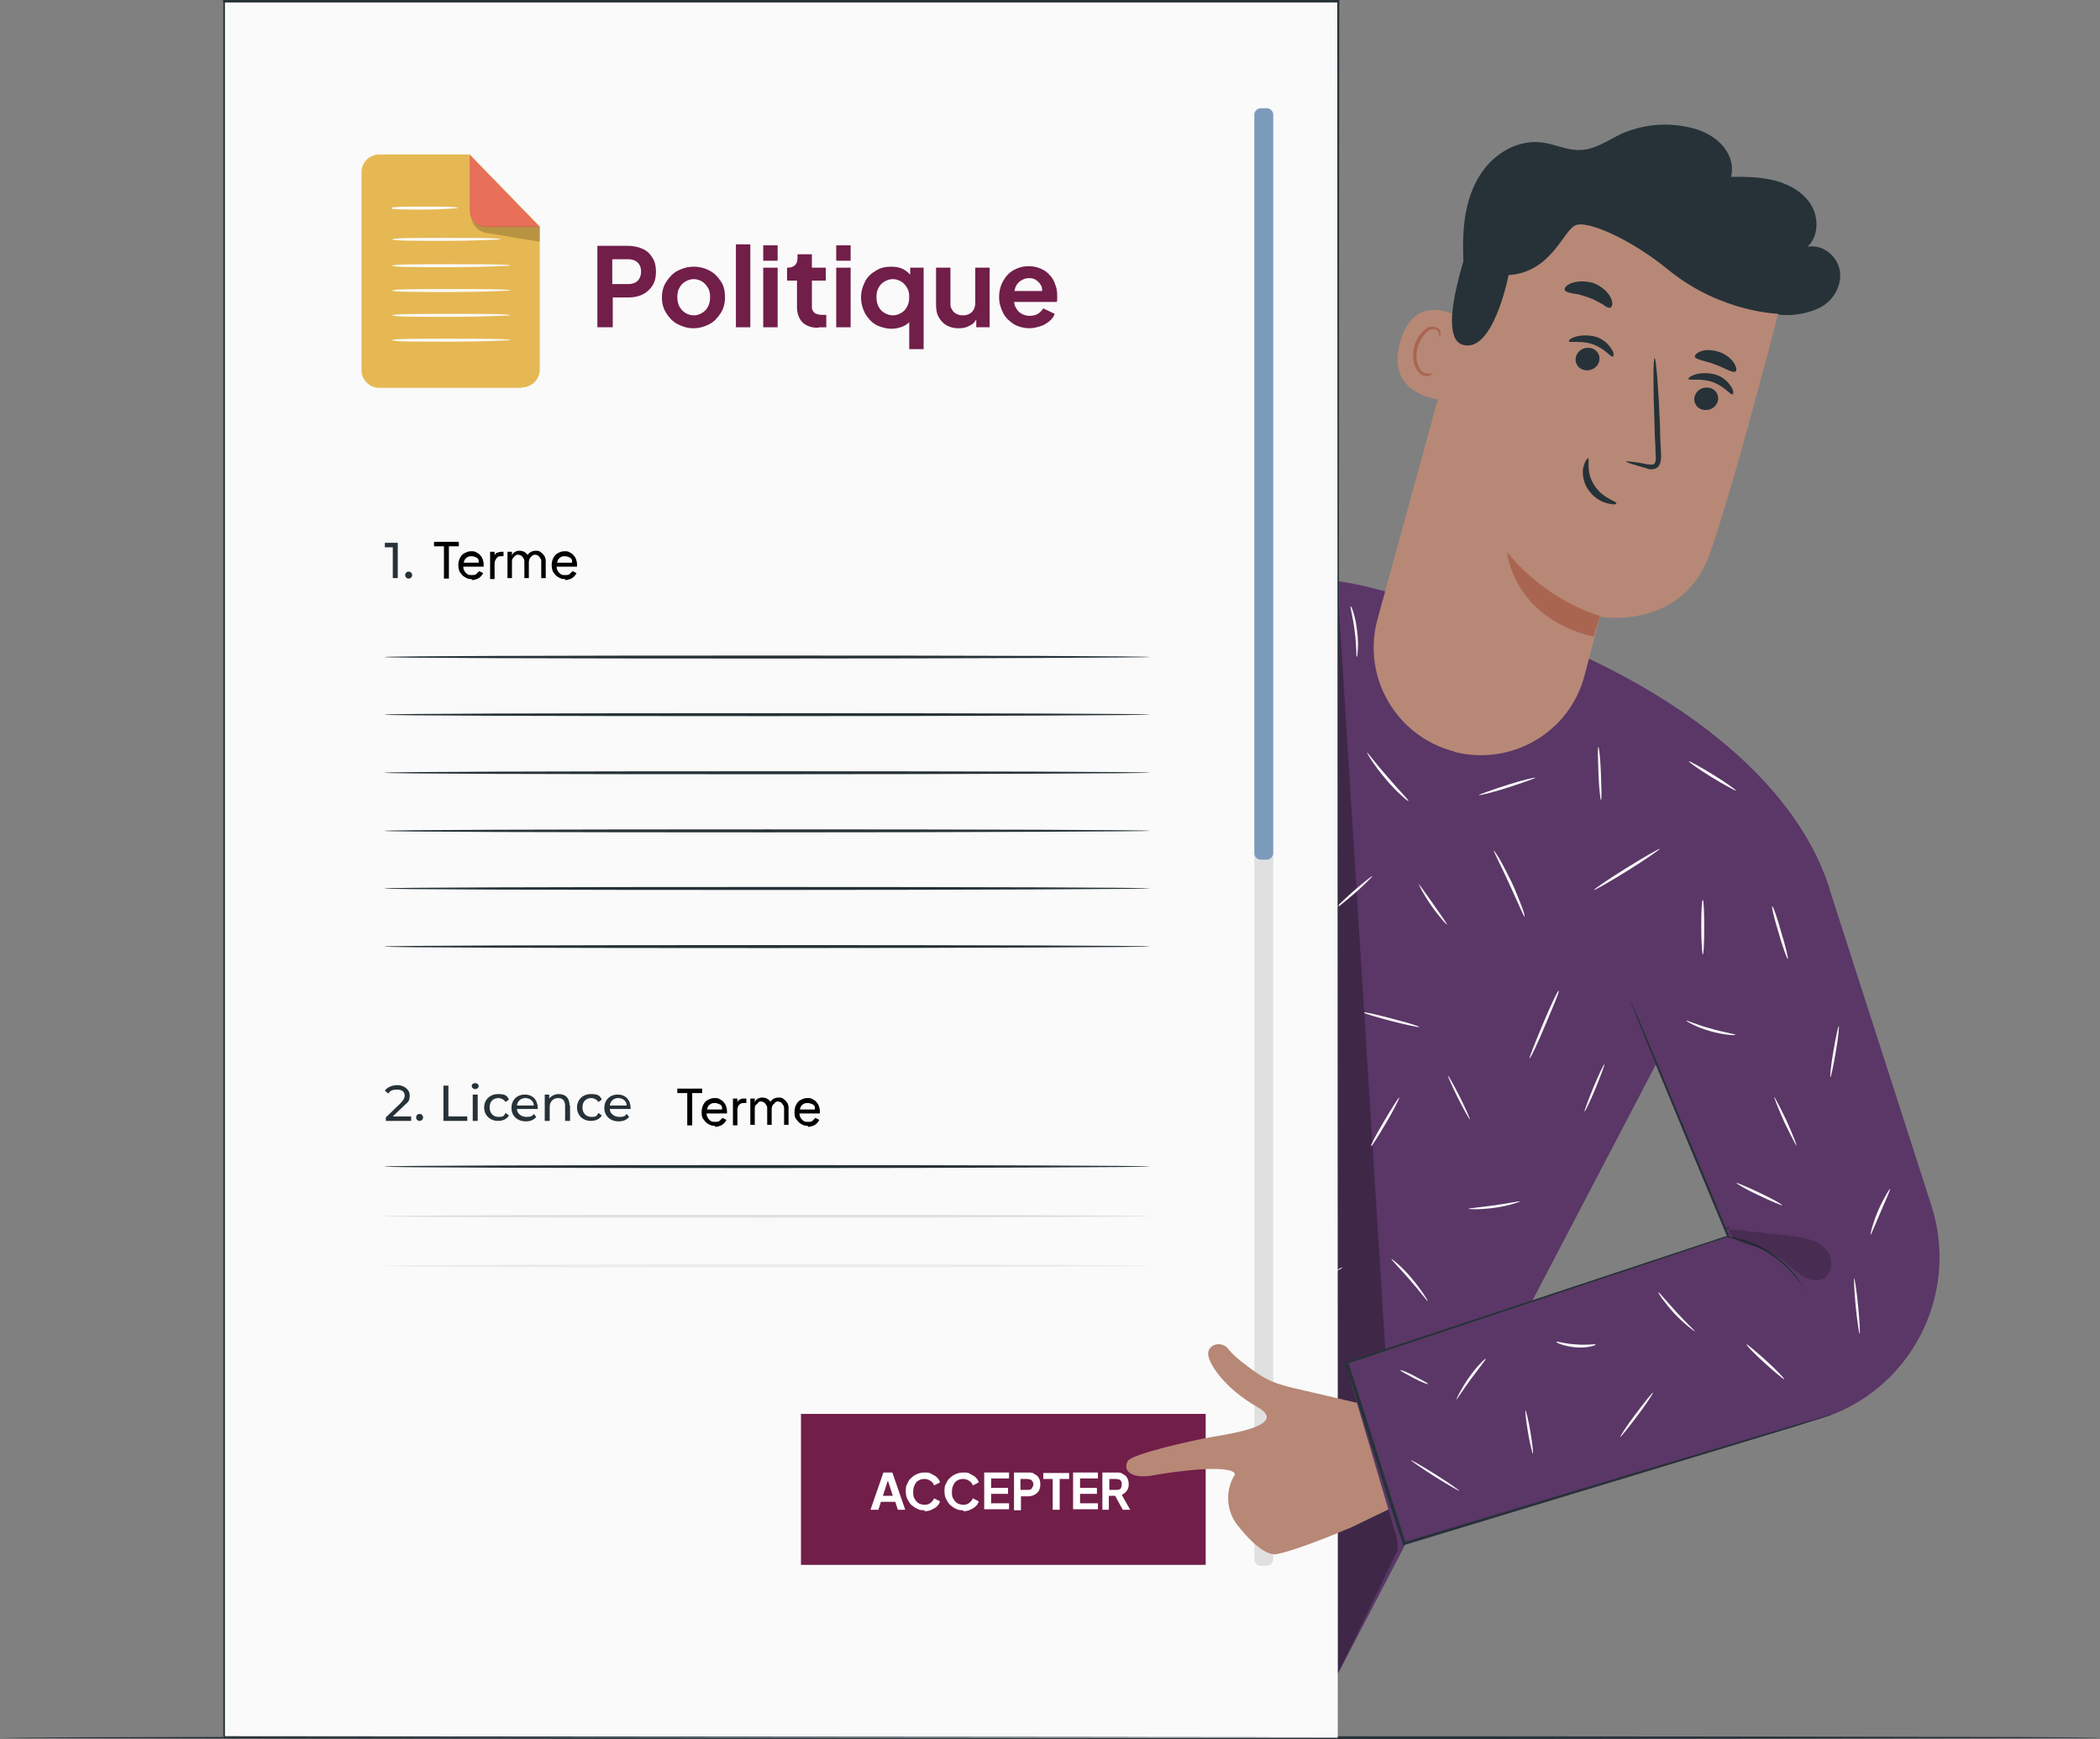 <?xml version="1.0" encoding="UTF-8"?>
<svg id="Layer_2" data-name="Layer 2" xmlns="http://www.w3.org/2000/svg" version="1.1" viewBox="0 0 422.9 350.2">
  <rect x="0" y="0" width="422.9" height="350.2" fill="#808080" stroke="none"/>
  <defs>
    <style>
      .cls-1 {
        fill: #e8505b;
      }

      .cls-1, .cls-2, .cls-3, .cls-4, .cls-5, .cls-6, .cls-7, .cls-8, .cls-9, .cls-10, .cls-11, .cls-12, .cls-13, .cls-14 {
        stroke-width: 0px;
      }

      .cls-2 {
        fill: #ebebeb;
      }

      .cls-3 {
        fill: none;
      }

      .cls-4 {
        fill: #b78876;
      }

      .cls-5 {
        fill: #e6b853;
      }

      .cls-6 {
        fill: #263238;
      }

      .cls-7 {
        fill: #fafafa;
      }

      .cls-8 {
        fill: #e0e0e0;
      }

      .cls-9 {
        fill: #7c9bbb;
      }

      .cls-10 {
        fill: #000;
      }

      .cls-11 {
        fill: #711e49;
      }

      .cls-15 {
        opacity: .2;
      }

      .cls-16 {
        opacity: .3;
      }

      .cls-12 {
        fill: #aa6550;
      }

      .cls-13 {
        fill: #5a3767;
      }

      .cls-14 {
        fill: #fff;
      }
    </style>
  </defs>
  <g id="Character">
    <path class="cls-6" d="M422.9,349.9c0,.1-94.7.3-211.4.3s-211.5-.2-211.5-.3,94.7-.3,211.4-.3,211.4.1,211.4.3h.1Z"/>
    <path class="cls-13" d="M368.5,178.8l-33.5,32.6-30.8,58.9-34.7,66.6-42.6-20-46.1-23.6,29.5-56.3,18.3-63c-12.9,8.6-36.9,20.3-65.7,14.2-31.1-6.6-16.2-124.1-16.2-124.1l34.2-.9,3.4,82.8,38.7-17.1h0c2.3-.9,4.4-1.8,5.4-2.4,21.4-11.7,35.4-13.1,58.4-4.9h0l33.1,11c8.5,4,39.9,19.5,48.5,46.2"/>
    <path class="cls-6" d="M251.3,119.1s-.8.4-2.1,1.4c-1.3.9-3.1,2.4-4.8,4.7-1.7,2.3-3.4,5.2-4.7,8.8-1.4,3.5-2.4,7.6-3.5,11.8-2.3,8.4-4.4,16-5.9,21.6-.8,2.7-1.4,4.9-1.8,6.5-.2.7-.4,1.3-.5,1.8-.1.4-.2.6-.2.6,0,0,0-.2.1-.6.1-.5.2-1.1.4-1.8.4-1.6,1-3.9,1.7-6.6,1.5-5.6,3.5-13.2,5.7-21.7,1.1-4.2,2.2-8.3,3.6-11.8,1.4-3.6,3.1-6.6,4.9-8.8,1.8-2.3,3.6-3.8,5-4.7.7-.4,1.2-.8,1.6-.9s.6-.3.6-.3h-.1Z"/>
    <g class="cls-16">
      <path class="cls-10" d="M238.8,135.7c-9.6,25.9-26.8,40.4-51.1,53.4,0,0,20.9-1.4,40.2-14.7"/>
    </g>
    <g class="cls-16">
      <path class="cls-10" d="M269.3,117.3c4.1,64.9,8.1,129.8,12.2,194.8l-12,24.7V117.3c0,0-.1,0-.1,0h-.1Z"/>
    </g>
    <path class="cls-7" d="M307,184.6c-.1,0-1.4-3-3.1-6.7s-3.2-6.6-3.1-6.7c0,0,.5.6,1.2,1.8s1.5,2.8,2.4,4.6c.9,1.9,1.5,3.6,2,4.8.5,1.3.7,2.1.6,2.1h0Z"/>
    <path class="cls-7" d="M334.3,170.9c0,.1-2.8,2.1-6.5,4.4s-6.7,4-6.8,3.9,2.8-2.1,6.5-4.4c3.7-2.3,6.7-4,6.8-3.9Z"/>
    <path class="cls-7" d="M322.4,161.1c-.1,0-.4-2.4-.5-5.3-.1-2.9-.2-5.3,0-5.4.1,0,.4,2.4.5,5.3.1,2.9.2,5.3,0,5.4Z"/>
    <path class="cls-7" d="M349.6,159.2c0,.1-2.3-1.1-4.9-2.7-2.6-1.6-4.7-3.1-4.6-3.2s2.3,1.1,4.9,2.7c2.6,1.6,4.7,3.1,4.6,3.2Z"/>
    <path class="cls-7" d="M308,213.1c-.1,0,1.1-3.1,2.7-6.9,1.6-3.8,3-6.8,3.2-6.7s-1.1,3.1-2.7,6.9c-1.6,3.8-3,6.8-3.2,6.7Z"/>
    <path class="cls-7" d="M296,225.4c-.1,0-1.2-1.9-2.4-4.3s-2.1-4.5-2-4.5,1.2,1.9,2.4,4.3,2.1,4.5,2,4.5Z"/>
    <path class="cls-7" d="M306.1,241.9c0,.1-2.2.9-5.1,1.3-2.9.4-5.3.3-5.3.2s2.4-.3,5.2-.7c2.9-.4,5.2-.9,5.2-.8h0Z"/>
    <path class="cls-7" d="M319.1,223.8c-.1,0,.7-2.2,1.8-4.9,1.1-2.6,2.1-4.7,2.2-4.6.1,0-.7,2.2-1.8,4.9-1.1,2.6-2.1,4.7-2.2,4.6Z"/>
    <path class="cls-7" d="M287.5,262c-.1,0-1.6-2-3.6-4.3-2-2.3-3.8-4.1-3.7-4.2,0-.1,2.1,1.5,4.1,3.9,2,2.4,3.3,4.5,3.2,4.6h0Z"/>
    <path class="cls-7" d="M281.8,221c.1,0-1,2.3-2.6,5s-2.9,4.8-3.1,4.8,1-2.3,2.6-5,2.9-4.8,3.1-4.8h0Z"/>
    <path class="cls-7" d="M285.8,206.8c0,.1-2.5-.4-5.6-1.2-3-.8-5.5-1.5-5.5-1.7s2.5.4,5.6,1.2c3,.8,5.5,1.5,5.5,1.7Z"/>
    <path class="cls-7" d="M285.6,177.9c.1,0,1.4,1.8,3,4.1s2.9,4.1,2.8,4.2c-.1,0-1.6-1.6-3.2-3.9s-2.6-4.3-2.5-4.4h0Z"/>
    <path class="cls-7" d="M276.4,176.4c0,.1-1.5,1.6-3.5,3.4-2,1.7-3.7,3.1-3.8,3s1.5-1.6,3.5-3.4c2-1.7,3.7-3.1,3.8-3Z"/>
    <path class="cls-7" d="M283.6,161.3c0,.1-2.3-1.7-4.6-4.5-2.3-2.7-3.8-5.2-3.7-5.3.1,0,1.8,2.3,4.1,4.9,2.3,2.7,4.3,4.7,4.2,4.8h0Z"/>
    <path class="cls-7" d="M309.2,156.6c0,.1-2.5,1-5.6,2s-5.7,1.6-5.8,1.5c0-.1,2.5-1,5.6-2s5.7-1.6,5.8-1.5Z"/>
    <path class="cls-7" d="M273.2,132.2c-.1,0,0-2.3-.4-5.1-.3-2.8-1-5-.8-5s1,2.1,1.3,5c.4,2.8,0,5.2,0,5.1h-.1Z"/>
    <path class="cls-7" d="M250.5,204.8s-.9.7-2.4,1.7-3.5,2.5-5.7,4.2-4.1,3.3-5.4,4.5c-1.4,1.2-2.2,1.9-2.2,1.9,0,0,.7-.9,2-2.1s3.2-2.9,5.4-4.6c2.2-1.7,4.2-3.1,5.8-4.1,1.5-1,2.5-1.5,2.6-1.4h-.1Z"/>
    <path class="cls-7" d="M249.1,196.7c-.1,0-1.8-2.5-4.1-5.6s-4.4-5.4-4.3-5.5.6.5,1.5,1.4,2,2.2,3.2,3.8c1.2,1.5,2.1,3,2.8,4.1.6,1.1,1,1.8.9,1.8h0Z"/>
    <path class="cls-7" d="M255.2,165.1c0,.1-2.1,1.4-4.8,2.9s-5,2.6-5,2.5,2.1-1.4,4.8-2.9,5-2.6,5-2.5Z"/>
    <path class="cls-7" d="M249.2,151.3s-.7-.4-1.7-1.4c-1-.9-2.3-2.2-3.6-3.8s-2.4-3.1-3.1-4.3c-.7-1.2-1.1-1.9-1-1.9s1.9,2.8,4.4,5.9c2.6,3.2,5,5.4,4.9,5.5h.1Z"/>
    <path class="cls-7" d="M259.6,151c-.1,0,.7-2,1.8-4.4,1.1-2.4,2.2-4.2,2.3-4.1.1,0-.7,2-1.8,4.4-1.1,2.4-2.2,4.2-2.3,4.1h0Z"/>
    <path class="cls-7" d="M256.8,135.2c-.2,0,0-3.1-.6-6.9-.6-3.8-1.7-6.7-1.5-6.7,0,0,.4.7.9,1.8.4,1.2.9,2.9,1.2,4.8.3,1.9.4,3.6.3,4.9,0,1.3-.2,2-.2,2h0Z"/>
    <path class="cls-7" d="M259.4,214.9v-2.9c0-1.8.1-4.3,0-7,0-2.8-.2-5.2-.4-7s-.3-2.9-.2-2.9c0,0,.3,1.1.5,2.9.2,1.8.5,4.3.5,7.1s0,5.3-.2,7.1-.3,2.9-.4,2.9h0l.2-.2Z"/>
    <path class="cls-7" d="M257.9,239.8c-.1.1-1.8-1.9-4.4-3.6-2.6-1.7-5.2-2.4-5.1-2.5,0-.1,2.6.3,5.4,2.1,2.8,1.7,4.3,3.9,4.2,4h-.1Z"/>
    <path class="cls-7" d="M270.4,255.2c0,.1-3,1.9-6.9,3.9s-7,3.5-7.1,3.4c0-.1,3-1.9,6.9-3.9s7-3.5,7.1-3.4h0Z"/>
    <path class="cls-7" d="M235.1,262c-.1,0-2.4-2.8-5.1-6.4-2.7-3.6-4.8-6.7-4.6-6.7s2.4,2.8,5.1,6.4,4.8,6.7,4.6,6.7Z"/>
    <path class="cls-7" d="M224.3,233.6s-.2-.8-.2-2.1v-5c0-1.9.3-3.7.4-4.9.2-1.3.3-2,.4-2s-.2,3.1-.3,7c-.2,3.9-.2,7-.3,7h0Z"/>
    <path class="cls-7" d="M212.6,282.1c0,.1-2.7-1.9-5.8-4.5s-5.6-4.8-5.5-4.9c0-.1,2.7,1.9,5.8,4.5s5.6,4.8,5.5,4.9Z"/>
    <path class="cls-7" d="M219.6,280.6c-.1,0-.3-3.5-.4-7.8s0-7.9,0-7.9c0,0,.3,3.5.4,7.8.1,4.3,0,7.8,0,7.9Z"/>
    <path class="cls-7" d="M233.5,310.7s-1.2-.4-3.3-1.1c-2-.6-4.8-1.4-8-1.8s-6.1-.5-8.2-.4c-2.1,0-3.4.2-3.4.1,0,0,.3-.1.9-.2.6-.1,1.4-.2,2.5-.3,2.1-.2,5.1-.2,8.3.2s6.1,1.2,8.1,2,1.8.7,2.3,1,.8.4.8.5h0Z"/>
    <path class="cls-7" d="M244.9,316.2s.9.5,2.2,1.6,3.1,2.6,4.9,4.4c1.8,1.8,3.4,3.6,4.4,4.9,1,1.3,1.6,2.2,1.6,2.2,0,0-.7-.8-1.8-2-1.1-1.3-2.7-3-4.5-4.8s-3.5-3.4-4.8-4.5-2.1-1.8-2-1.8h0Z"/>
    <path class="cls-7" d="M249.9,264.1c-.1,0-1.3-2.6-2.6-5.8-1.3-3.3-2.2-6-2.1-6s1.3,2.6,2.6,5.8c1.3,3.3,2.2,6,2.1,6Z"/>
    <path class="cls-7" d="M209.8,162.8s-.5.7-1.5,1.7-2.5,2.2-4.3,3.4-3.5,2.1-4.8,2.6c-1.3.6-2.1.8-2.1.8,0-.1,3.1-1.5,6.6-3.9,3.5-2.3,6-4.7,6.1-4.6Z"/>
    <path class="cls-7" d="M212.3,152.2c-.1,0-.2-2,0-4.5.1-2.5.3-4.4.5-4.4s.2,2,0,4.5-.3,4.4-.5,4.4Z"/>
    <path class="cls-7" d="M192.4,161.1c0,.1-2.4-.8-5.2-2.1s-5-2.4-5-2.6,2.4.8,5.2,2.1,5,2.4,5,2.6h0Z"/>
    <path class="cls-7" d="M228,147.5c-.1,0,0-2.5.2-5.5s.5-5.5.7-5.5,0,2.5-.2,5.5-.5,5.5-.7,5.5Z"/>
    <path class="cls-7" d="M181.8,182.3c0,.1-2.7-.7-5.7-2.5s-5-3.8-4.9-3.9c.1-.1,2.2,1.7,5.2,3.4,2.9,1.8,5.5,2.8,5.4,2.9h0Z"/>
    <path class="cls-7" d="M166.9,161.9c.1.1-1.8,2.4-4.3,5.1-2.5,2.7-4.5,4.8-4.6,4.7s1.8-2.4,4.3-5.1c2.5-2.7,4.5-4.8,4.6-4.7Z"/>
    <path class="cls-7" d="M165.7,143.7c0,.1-2.3-.8-4.7-2.6s-3.9-3.7-3.8-3.7c.1-.1,1.8,1.6,4.1,3.3,2.3,1.8,4.4,2.9,4.4,3h0Z"/>
    <path class="cls-7" d="M156.4,147.5c.1,0-.9,1.4-2.1,2.9-1.3,1.5-2.4,2.7-2.5,2.6s.8-1.4,2.1-2.9,2.4-2.7,2.5-2.6Z"/>
    <path class="cls-7" d="M176.4,113.7c.1,0-1.6,2.4-3.9,5.2s-4.2,4.9-4.3,4.8c-.1,0,1.6-2.4,3.9-5.2s4.2-4.9,4.3-4.8Z"/>
    <path class="cls-7" d="M159.2,117.5c-.1,0-2-1.9-4.2-4.5s-4-4.7-3.9-4.8c.1,0,2,1.9,4.2,4.5s4,4.7,3.9,4.8h0Z"/>
    <path class="cls-7" d="M167.8,95.8c-.1,0-1.5-2.1-3-4.8-1.5-2.7-2.6-4.9-2.5-5s1.5,2.1,3,4.8c1.5,2.7,2.6,4.9,2.5,5Z"/>
    <path class="cls-7" d="M167.4,81.8c-.1,0,1.4-2,2.6-4.7,1.2-2.7,1.6-5.1,1.8-5,.1,0,0,2.5-1.3,5.2-1.2,2.8-2.9,4.6-3,4.5h-.1Z"/>
    <path class="cls-7" d="M150.8,81c-.1,0-.3-2.9,1.2-6.1.7-1.6,1.7-2.9,2.4-3.7.8-.8,1.4-1.3,1.4-1.2.1,0-2,2-3.4,5.2-1.4,3.1-1.5,5.9-1.7,5.9h.1Z"/>
    <path class="cls-6" d="M295,57.2c-.3-4.2-.6-8.3-.1-12.5s1.9-8.3,4.6-11.4c2.7-3.1,6.9-5.2,11.1-4.6,2.5.3,5,1.6,7.5,1.5,3,0,5.6-1.9,8.3-3.2,4.2-1.9,9.1-2.4,13.6-1.4,2.4.5,4.7,1.5,6.5,3.3s2.7,4.3,2.1,6.7c3,0,6,0,9,.8,2.9.8,5.7,2.4,7.2,5s1.4,6.2-.8,8.3c2.8-.6,5.7,1.6,6.4,4.3.7,2.8-.7,5.8-3,7.4s-6.6,2.4-9.4,1.9-6-1.3-8.2-3"/>
    <path class="cls-4" d="M292.9,151.4h0c11.5,2.9,23.2-3.9,26.2-15.4,1.7-6.4,3.1-11.8,3.1-11.8,0,0,16.7,2.9,22.2-12.9s15-53.2,15-53.2h0c-15.7-14.1-37.9-18.5-57.8-11.7l-3,1-21.2,77.3c-3.2,11.6,3.8,23.6,15.4,26.6h0Z"/>
    <path class="cls-12" d="M322.2,124s-10.3-2.6-18.7-12.8c0,0,1.1,13.1,17.4,17l1.3-4.1h0Z"/>
    <path class="cls-4" d="M295.1,64.6c-.2-.2-9.8-6.9-13.1,4.1-3.3,11,8.4,12,8.5,11.7s4.6-15.8,4.6-15.8h0Z"/>
    <path class="cls-12" d="M288.4,75.2s-.2,0-.6,0c-.4,0-.9,0-1.4-.4-1-.8-1.5-2.9-.9-4.9.3-1,.8-1.9,1.4-2.6s1.3-1.1,1.9-1c.6,0,.9.5,1,.9v.6s.3,0,.3-.6,0-.5-.2-.8-.5-.5-1-.6c-.9-.2-1.9.3-2.5,1.1-.7.7-1.3,1.7-1.6,2.9-.6,2.2,0,4.6,1.4,5.6.7.4,1.4.4,1.8.2.4-.2.5-.4.5-.4h0Z"/>
    <path class="cls-6" d="M345.9,80.9c-.4,1.2-1.7,1.9-3,1.6s-2-1.6-1.6-2.8c.4-1.2,1.7-1.9,3-1.6s2,1.6,1.6,2.8h0Z"/>
    <path class="cls-6" d="M348.9,79.4c-.4.2-1.7-1.7-4.1-2.5s-4.6-.2-4.8-.6c0-.2.4-.6,1.4-.9s2.5-.4,4,0,2.6,1.5,3.1,2.3c.6.8.6,1.4.5,1.5h0v.2Z"/>
    <path class="cls-6" d="M322,72.9c-.4,1.2-1.7,1.9-3,1.6s-2-1.6-1.6-2.8c.4-1.2,1.7-1.9,3-1.6s2,1.6,1.6,2.8h0Z"/>
    <path class="cls-6" d="M324.8,71.8c-.4.2-1.7-1.7-4.1-2.5s-4.6-.2-4.8-.6c0-.2.4-.6,1.4-.9s2.5-.4,4,0,2.6,1.5,3.1,2.3c.6.8.6,1.4.5,1.5h0v.2Z"/>
    <path class="cls-6" d="M327.5,92.9c0,0,1.6,0,4.2.6.6,0,1.3.2,1.5-.2.3-.4.3-1.2.2-2,0-1.7-.2-3.5-.2-5.4-.3-7.6-.3-13.8,0-13.8s.8,6.2,1.1,13.8c0,1.9.1,3.7.2,5.4,0,.8.1,1.7-.5,2.6-.3.4-.9.6-1.3.6s-.8,0-1.1-.2c-2.5-.7-4.1-1.2-4-1.3h-.1Z"/>
    <path class="cls-6" d="M319.8,92.2c.4,0-.5,2.8,1.2,5.4,1.6,2.7,4.5,3.3,4.5,3.7s-.8.3-2,0-2.8-1.3-3.8-2.9-1.1-3.4-.8-4.5c.3-1.1.8-1.7,1-1.6h-.1Z"/>
    <path class="cls-6" d="M349.5,74.8c-.6.4-2.1-.7-4.1-1.4-2-.8-3.9-.9-4.1-1.6,0-.3.4-.8,1.3-1.1.9-.3,2.3-.3,3.7.2s2.4,1.4,2.9,2.2c.5.8.6,1.5.3,1.7h0Z"/>
    <path class="cls-6" d="M324.5,61.9c-.4.2-1,0-1.7-.6-.8-.4-1.7-1-2.9-1.4-1.1-.4-2.2-.7-3.1-.8-.9-.2-1.5-.3-1.7-.7-.1-.4.3-1,1.4-1.4s2.7-.5,4.4,0c1.6.6,2.9,1.8,3.4,2.8s.5,1.8.1,2h.1Z"/>
    <path class="cls-6" d="M358.6,63.2s-11.8,0-22.8-9c-7.2-5.9-16.2-10-18.6-8.8-2.5,1.2-4.8,9.4-13.4,10,0,0-3.1,16-9.3,14s3.3-25.8,3.3-25.8l17.2-4.1,17.7.6,15.9,3.6,13.7,7.9-3.8,11.4h0v.2Z"/>
    <rect class="cls-7" x="44.9" y=".3" width="224.5" height="349.6"/>
    <path class="cls-6" d="M269.5,349.9c0-2.1-.1-144.1-.2-349.6l.2.2H45l.3-.3v349.6l-.2-.2c137.1.1,222.9.2,224.5.2-1.7,0-87.4,0-224.5.2h-.2V0h224.8v.2c-.1,205.5-.2,347.5-.2,349.6h0Z"/>
    <path class="cls-5" d="M105.1,78.1h-28.7c-2,0-3.6-1.6-3.6-3.6v-39.8c0-2,1.6-3.6,3.6-3.6h18.2l14.1,14.5v28.8c0,2-1.6,3.6-3.6,3.6h0Z"/>
    <path class="cls-1" d="M94.6,31.2v11.2c0,1.8,1.5,3.3,3.3,3.3h10.8s-14.1-14.5-14.1-14.5Z"/>
    <g class="cls-15">
      <path class="cls-10" d="M94.8,43.3s0,2.7,2.9,3.6h.3c1.4.2,10.7,1.9,10.7,1.7v-3h-10.8s-2.7,0-3.2-2.4h0Z"/>
    </g>
    <g class="cls-16">
      <path class="cls-5" d="M94.6,31.2v11.2c0,1.8,1.5,3.3,3.3,3.3h10.8s-14.1-14.5-14.1-14.5Z"/>
    </g>
    <path class="cls-7" d="M92.2,41.9c0,0-3,.3-6.7.3s-6.7,0-6.7-.3,3-.3,6.7-.3,6.7,0,6.7.3Z"/>
    <path class="cls-7" d="M100.8,48.2c0,0-4.9.3-10.9.3s-10.9,0-10.9-.3,4.9-.3,10.9-.3,10.9,0,10.9.3Z"/>
    <path class="cls-7" d="M102.8,53.5c0,0-5.3.3-11.9.3s-11.9,0-11.9-.3,5.3-.3,11.9-.3,11.9,0,11.9.3Z"/>
    <path class="cls-7" d="M102.8,58.5c0,0-5.3.3-11.9.3s-11.9,0-11.9-.3,5.3-.3,11.9-.3,11.9,0,11.9.3Z"/>
    <path class="cls-7" d="M102.8,63.5c0,0-5.3.3-11.9.3s-11.9,0-11.9-.3,5.3-.3,11.9-.3,11.9,0,11.9.3Z"/>
    <path class="cls-7" d="M102.8,68.5c0,0-5.3.3-11.9.3s-11.9,0-11.9-.3,5.3-.3,11.9-.3,11.9,0,11.9.3Z"/>
    <path class="cls-8" d="M253.9,21.8h1.2c.7,0,1.3.6,1.3,1.3v290.9c0,.7-.6,1.3-1.3,1.3h-1.2c-.7,0-1.3-.6-1.3-1.3V23.1c0-.7.6-1.3,1.3-1.3h0Z"/>
    <path class="cls-9" d="M253.9,21.8h1.2c.7,0,1.3.6,1.3,1.3v148.7c0,.7-.6,1.3-1.3,1.3h-1.2c-.7,0-1.3-.6-1.3-1.3V23.1c0-.7.6-1.3,1.3-1.3h0Z"/>
    <path class="cls-6" d="M80.1,109.4v7h-1v-6.2h-1.6v-.9h2.6Z"/>
    <path class="cls-6" d="M81.6,115.8c0-.4.3-.7.7-.7s.7.3.7.7-.3.7-.7.7-.7-.3-.7-.7Z"/>
    <path class="cls-6" d="M82.8,224.8v.9h-5.1v-.7l2.9-2.8c.7-.7.9-1.2.9-1.6,0-.7-.5-1.2-1.5-1.2s-1.4.2-1.8.8l-.7-.6c.5-.7,1.5-1.1,2.6-1.1s2.4.8,2.4,2-.2,1.3-1.2,2.2l-2.2,2.1h3.7Z"/>
    <path class="cls-6" d="M83.8,225c0-.4.3-.7.7-.7s.7.3.7.7-.3.7-.7.7-.7-.3-.7-.7Z"/>
    <path class="cls-6" d="M89.3,218.6h1v6.2h3.8v.9h-4.8v-7h0Z"/>
    <path class="cls-6" d="M95,218.7c0-.4.3-.6.7-.6s.7.3.7.6-.3.6-.7.6-.7-.3-.7-.6ZM95.2,220.4h1v5.3h-1v-5.3Z"/>
    <path class="cls-6" d="M97.5,223c0-1.6,1.2-2.7,2.8-2.7s1.8.4,2.2,1.1l-.7.5c-.3-.5-.9-.8-1.4-.8-1.1,0-1.8.7-1.8,1.9s.8,1.9,1.8,1.9,1.1-.2,1.4-.8l.7.5c-.4.7-1.2,1.1-2.2,1.1-1.6,0-2.8-1.1-2.8-2.7h0Z"/>
    <path class="cls-6" d="M108.4,223.3h-4.3c0,.9.9,1.6,1.9,1.6s1.2-.2,1.5-.6l.5.6c-.5.6-1.2.9-2.1.9-1.7,0-2.9-1.1-2.9-2.7s1.1-2.7,2.7-2.7,2.6,1.1,2.6,2.8,0,.2,0,.3h0v-.2ZM104.1,222.6h3.4c0-.9-.8-1.5-1.7-1.5s-1.6.6-1.7,1.5Z"/>
    <path class="cls-6" d="M114.8,222.6v3.1h-1v-3c0-1.1-.5-1.6-1.4-1.6s-1.7.6-1.7,1.8v2.8h-1v-5.3h.9v.8c.4-.5,1.1-.9,1.9-.9,1.3,0,2.2.7,2.2,2.3h0Z"/>
    <path class="cls-6" d="M116.2,223c0-1.6,1.2-2.7,2.8-2.7s1.8.4,2.2,1.1l-.7.5c-.3-.5-.9-.8-1.4-.8-1.1,0-1.8.7-1.8,1.9s.8,1.9,1.8,1.9,1.1-.2,1.4-.8l.7.5c-.4.7-1.2,1.1-2.2,1.1-1.6,0-2.8-1.1-2.8-2.7h0Z"/>
    <path class="cls-6" d="M127.1,223.3h-4.3c0,.9.9,1.6,1.9,1.6s1.2-.2,1.5-.6l.5.6c-.5.6-1.2.9-2.1.9-1.7,0-2.9-1.1-2.9-2.7s1.1-2.7,2.7-2.7,2.6,1.1,2.6,2.8,0,.2,0,.3h0v-.2ZM122.8,222.6h3.4c0-.9-.8-1.5-1.7-1.5s-1.6.6-1.7,1.5Z"/>
    <path class="cls-6" d="M231.6,132.3c0,.1-34.5.3-77.1.3s-77.1-.1-77.1-.3,34.5-.3,77.1-.3,77.1.1,77.1.3Z"/>
    <path class="cls-6" d="M231.6,143.9c0,.1-34.5.3-77.1.3s-77.1-.1-77.1-.3,34.5-.3,77.1-.3,77.1.1,77.1.3Z"/>
    <path class="cls-6" d="M231.6,155.6c0,.1-34.5.3-77.1.3s-77.1-.1-77.1-.3,34.5-.3,77.1-.3,77.1.1,77.1.3Z"/>
    <path class="cls-6" d="M231.6,167.3c0,.1-34.5.3-77.1.3s-77.1-.1-77.1-.3,34.5-.3,77.1-.3,77.1.1,77.1.3Z"/>
    <path class="cls-6" d="M231.6,178.9c0,.1-34.5.3-77.1.3s-77.1-.1-77.1-.3,34.5-.3,77.1-.3,77.1.1,77.1.3Z"/>
    <path class="cls-6" d="M231.6,190.6c0,.1-34.5.3-77.1.3s-77.1-.1-77.1-.3,34.5-.3,77.1-.3,77.1.1,77.1.3Z"/>
    <path class="cls-6" d="M231.6,234.9c0,.1-34.5.3-77.1.3s-77.1-.1-77.1-.3,34.5-.3,77.1-.3,77.1.1,77.1.3Z"/>
    <path class="cls-8" d="M231.6,244.9c0,.1-34.5.3-77.1.3s-77.1-.1-77.1-.3,34.5-.3,77.1-.3,77.1.1,77.1.3Z"/>
    <path class="cls-2" d="M231.6,254.9c0,.1-34.5.3-77.1.3s-77.1-.1-77.1-.3,34.5-.3,77.1-.3,77.1.1,77.1.3Z"/>
    <rect class="cls-11" x="161.3" y="284.7" width="81.5" height="30.4"/>
    <line class="cls-3" x1="152" y1="312.3" x2="155.1" y2="315.3"/>
    <path class="cls-4" d="M271.6,307.8l11.6-5.6-6.4-18.9-14.1-3.3c-1.3-.3-2.8-.6-4.4-1.1-1.9-.5-3.7-1.4-5.3-2.5-2-1.4-4.5-3.3-5.6-4.7-1.3-1.8-4.1-1.1-4.1.9s3.5,7.1,9.9,10.7c6.3,3.6-4.8,5.3-8.9,6-4.1.7-16.5,3.5-17.2,4.9-1.1,2.1,1,3.6,5,2.9,4.1-.8,16.3-2.4,16.6-.2h0c-2,3.1-1.8,7.3.5,10.2,2.2,2.8,5.6,6.4,8.1,5.8,4.7-1,14.2-5.1,14.2-5.1h0Z"/>
    <path class="cls-13" d="M270.9,274.5l10.9,36.9,84.7-25.7c18.2-5.5,28.3-25,22.4-43.1l-20.8-64.6-45.1,11.2,24.8,59.8-76.9,25.6h0Z"/>
    <path class="cls-6" d="M368.5,285s-.1,0-.4.1c-.3,0-.7.2-1.2.4-1.1.3-2.7.8-4.7,1.5-4.2,1.3-10.2,3.1-17.8,5.4-15.2,4.6-36.7,11.1-61.7,18.7h-.2v-.2c-3.8-11.3-7.4-23.7-11.7-36.4v-.2h.2c.7-.2,1.4-.5,2.1-.7,28.2-9.4,54.3-18,74.8-24.8v.3c-6.1-14.5-11-26.4-14.4-34.7-1.7-4.1-3-7.3-3.9-9.6-.4-1.1-.8-1.9-1-2.5s-.3-.9-.3-.9c0,0,.1.3.4.8.2.6.6,1.4,1.1,2.5.9,2.2,2.3,5.4,4,9.5,3.4,8.3,8.4,20.1,14.4,34.6v.2h-.1c-20.5,6.8-46.5,15.5-74.7,24.9-.7.2-1.5.5-2.1.7l.2-.3c4.2,12.8,7.9,25.1,11.6,36.4l-.3-.2c25-7.5,46.5-14,61.7-18.5,7.6-2.3,13.7-4.1,17.8-5.3,2.1-.6,3.7-1.1,4.8-1.4.5-.1.9-.3,1.2-.4.3,0,.4-.1.4-.1h0l-.2.2Z"/>
    <path class="cls-6" d="M363.5,259.6s-.6-.9-1.8-2.3c-1.1-1.4-2.9-3.2-5.2-4.7-2.3-1.5-4.6-2.4-6.4-2.9-1.7-.5-2.9-.6-2.9-.7h.8c.5,0,1.2.1,2.1.4,1.8.4,4.2,1.3,6.6,2.9,2.4,1.6,4.1,3.4,5.2,4.9.5.7.9,1.4,1.2,1.8.2.5.4.7.3.7h0Z"/>
    <path class="cls-7" d="M342.9,192.2c-.1,0-.3-2.4-.3-5.5s.1-5.5.3-5.5.3,2.4.3,5.5-.1,5.5-.3,5.5Z"/>
    <path class="cls-7" d="M360,193.1c-.1,0-1-2.3-1.8-5.2-.9-2.9-1.5-5.4-1.3-5.4s1,2.3,1.8,5.2c.9,2.9,1.5,5.4,1.3,5.4Z"/>
    <path class="cls-7" d="M349.4,208.4c0,.1-2.4,0-5.1-.8-2.8-.8-4.8-2-4.7-2.1,0-.1,2.2.9,4.9,1.6,2.7.8,5,1.1,5,1.3h0Z"/>
    <path class="cls-7" d="M368.6,216.9c-.1,0,.1-2.4.6-5.2.5-2.9,1-5.2,1.1-5.1.1,0-.1,2.4-.6,5.2-.5,2.9-1,5.2-1.1,5.1Z"/>
    <path class="cls-7" d="M361.8,230.7c-.1,0-1.2-2.1-2.5-4.8-1.2-2.7-2.1-5-2-5s1.2,2.1,2.5,4.8c1.2,2.7,2.1,5,2,5Z"/>
    <path class="cls-7" d="M358.9,242.7c0,.1-2.2-.8-4.7-2-2.6-1.2-4.6-2.4-4.5-2.5,0-.1,2.2.8,4.7,2,2.6,1.2,4.6,2.4,4.5,2.5Z"/>
    <path class="cls-7" d="M380.6,239.5c.1,0-.8,2.1-1.9,4.6s-1.9,4.6-2,4.5c-.1,0,.4-2.2,1.5-4.8,1.1-2.5,2.3-4.4,2.4-4.4h0Z"/>
    <path class="cls-7" d="M374.5,268.6c-.1,0-.5-2.5-.8-5.6s-.4-5.6-.3-5.6.5,2.5.8,5.6.4,5.6.3,5.6h0Z"/>
    <path class="cls-7" d="M359.3,277.7c-.1.1-1.9-1.4-4-3.3s-3.7-3.6-3.6-3.7,1.9,1.4,4,3.3,3.7,3.6,3.6,3.7Z"/>
    <path class="cls-7" d="M332.9,280.4c.1,0-1.2,2.1-3.1,4.6s-3.4,4.4-3.5,4.3c-.1,0,1.2-2.1,3.1-4.6s3.4-4.4,3.5-4.3Z"/>
    <path class="cls-7" d="M341.2,268c0,.1-2-1.4-4-3.5-2-2.2-3.4-4.2-3.2-4.3.1,0,1.6,1.8,3.6,4s3.8,3.8,3.7,3.9h-.1Z"/>
    <path class="cls-7" d="M321.3,270.8c0,.1-1.7.7-4,.5-2.2-.2-3.9-.9-3.9-1.1s1.8.4,3.9.5c2.2.2,3.9-.1,4,0h0Z"/>
    <path class="cls-7" d="M308.7,292.7c-.1,0-.6-1.9-1-4.3s-.6-4.4-.5-4.4.6,1.9,1,4.3.6,4.4.5,4.4Z"/>
    <path class="cls-7" d="M293.9,300.2c0,.1-2.3-1.2-5-2.9-2.7-1.7-4.8-3.2-4.8-3.3s2.3,1.2,5,2.9c2.7,1.7,4.8,3.2,4.8,3.3Z"/>
    <path class="cls-7" d="M299.2,273.6c.1.1-1.3,1.8-3,4.1-1.6,2.2-2.8,4.1-2.9,4.1s.9-2.1,2.5-4.4,3.3-3.9,3.4-3.8h0Z"/>
    <path class="cls-7" d="M287.6,278.7c0,.1-1.4-.4-2.9-1.2-1.5-.8-2.8-1.5-2.7-1.6s1.4.4,2.9,1.2c1.5.8,2.8,1.5,2.7,1.6Z"/>
    <g class="cls-15">
      <path class="cls-10" d="M347.1,247.4c4.5.5,9,.9,13.6,1.5,1.6.2,3.1.4,4.6,1s2.8,1.7,3.3,3.2,0,3.4-1.2,4.2-2.8.5-4.1-.2c-1.3-.7-2.3-1.7-3.4-2.6-2-1.7-4.4-2.9-6.9-3.6-1.1-.3-2.3-.5-3.3-1.2-1-.6-1.8-1.8-1.4-3"/>
    </g>
  </g>
  <g>
    <path class="cls-14" d="M175.3,304l2.6-7.5h1.8l2.6,7.5h-1.5l-.5-1.6h-2.9l-.5,1.6h-1.5ZM177.7,301.2h2.1l-1.2-3.7h.4l-1.2,3.7Z"/>
    <path class="cls-14" d="M186.2,304.1c-.5,0-1,0-1.5-.3-.5-.2-.8-.5-1.2-.8-.3-.3-.6-.8-.8-1.2s-.3-1-.3-1.5,0-1.1.3-1.5c.2-.5.4-.9.8-1.2.3-.3.7-.6,1.2-.8.5-.2.9-.3,1.5-.3s1,0,1.4.3c.4.2.8.4,1.1.7s.5.6.6,1l-1.2.6c-.1-.4-.4-.7-.7-.9-.3-.2-.7-.4-1.2-.4s-.9.1-1.2.3c-.4.2-.6.5-.8.9-.2.4-.3.8-.3,1.4s0,1,.3,1.4c.2.4.5.7.8.9.4.2.8.3,1.2.3s.9-.1,1.2-.4c.3-.2.6-.6.7-.9l1.2.6c-.1.4-.3.7-.6,1s-.7.5-1.1.7-.9.3-1.4.3Z"/>
    <path class="cls-14" d="M194,304.1c-.5,0-1,0-1.5-.3-.5-.2-.8-.5-1.2-.8-.3-.3-.6-.8-.8-1.2s-.3-1-.3-1.5,0-1.1.3-1.5c.2-.5.4-.9.8-1.2.3-.3.7-.6,1.2-.8.5-.2.9-.3,1.5-.3s1,0,1.4.3c.4.2.8.4,1.1.7s.5.6.6,1l-1.2.6c-.1-.4-.4-.7-.7-.9-.3-.2-.7-.4-1.2-.4s-.9.1-1.2.3c-.4.2-.6.5-.8.9-.2.4-.3.8-.3,1.4s0,1,.3,1.4c.2.4.5.7.8.9.4.2.8.3,1.2.3s.9-.1,1.2-.4c.3-.2.6-.6.7-.9l1.2.6c-.1.4-.3.7-.6,1s-.7.5-1.1.7-.9.3-1.4.3Z"/>
    <path class="cls-14" d="M198.2,304v-7.5h5v1.2h-3.6v1.9h3.4v1.2h-3.4v1.9h3.6v1.2h-5Z"/>
    <path class="cls-14" d="M204.2,304v-7.5h2.8c.5,0,1,0,1.3.3.4.2.7.4.9.8.2.3.3.8.3,1.3s-.1.9-.3,1.3c-.2.3-.5.6-.9.8s-.8.3-1.3.3h-1.4v2.8h-1.4ZM205.5,300h1.4c.2,0,.5,0,.6-.1.2,0,.3-.2.4-.4.1-.2.2-.4.2-.6s0-.4-.2-.6c-.1-.2-.2-.3-.4-.4-.2,0-.4-.1-.6-.1h-1.4v2.3Z"/>
    <path class="cls-14" d="M212,304v-6.2h-1.9v-1.2h5.2v1.2h-1.9v6.2h-1.4Z"/>
    <path class="cls-14" d="M216.1,304v-7.5h5v1.2h-3.6v1.9h3.4v1.2h-3.4v1.9h3.6v1.2h-5Z"/>
    <path class="cls-14" d="M222,304v-7.5h2.8c.5,0,1,0,1.3.3.4.2.7.4.9.8.2.3.3.8.3,1.3s-.1.9-.4,1.3-.6.6-1,.8l1.7,3h-1.5l-1.8-3.3.9.5h-1.9v2.8h-1.4ZM223.4,300h1.4c.2,0,.5,0,.6-.1.2,0,.3-.2.4-.4,0-.2.1-.4.1-.6s0-.4-.1-.6c-.1-.2-.2-.3-.4-.4-.2,0-.4-.1-.6-.1h-1.4v2.3Z"/>
  </g>
  <g>
    <path class="cls-11" d="M120.3,65.9v-16.4h6.1c1.1,0,2.1.2,3,.6.9.4,1.5,1,2,1.8s.7,1.7.7,2.8-.2,2-.7,2.8c-.5.8-1.2,1.4-2,1.8s-1.8.6-2.9.6h-3.1v6h-3ZM123.3,57.2h3.2c.5,0,1-.1,1.4-.3.4-.2.7-.5.9-.9.2-.4.3-.8.3-1.3s-.1-1-.3-1.3c-.2-.4-.5-.7-.9-.9-.4-.2-.9-.3-1.4-.3h-3.2v5.1Z"/>
    <path class="cls-11" d="M139.7,66.1c-1.2,0-2.2-.3-3.2-.8-1-.5-1.7-1.3-2.3-2.2-.6-.9-.9-2-.9-3.2s.3-2.3.9-3.2c.6-.9,1.3-1.7,2.3-2.2,1-.5,2-.8,3.2-.8s2.3.3,3.2.8c1,.5,1.7,1.3,2.3,2.2.6.9.8,2,.8,3.2s-.3,2.3-.9,3.2c-.6.9-1.3,1.7-2.3,2.2s-2,.8-3.2.8ZM139.7,63.5c.7,0,1.2-.2,1.7-.5.5-.3.9-.7,1.2-1.3s.4-1.2.4-1.9-.1-1.3-.4-1.8c-.3-.5-.7-1-1.2-1.3-.5-.3-1.1-.5-1.7-.5s-1.2.2-1.7.5c-.5.3-.9.7-1.2,1.3-.3.5-.4,1.2-.4,1.8s.1,1.3.4,1.9c.3.5.7,1,1.2,1.3.5.3,1.1.5,1.7.5Z"/>
    <path class="cls-11" d="M148.2,65.9v-16.7h2.9v16.7h-2.9Z"/>
    <path class="cls-11" d="M153.7,52.5v-3.1h2.9v3.1h-2.9ZM153.7,65.9v-12h2.9v12h-2.9Z"/>
    <path class="cls-11" d="M164.7,66c-1.3,0-2.4-.4-3.1-1.1-.7-.7-1.1-1.8-1.1-3.1v-5.3h-2v-2.6h.2c.6,0,1-.2,1.4-.5.3-.3.5-.8.5-1.3v-.9h2.9v2.7h2.8v2.6h-2.8v5.1c0,.4,0,.7.2,1s.4.5.7.6c.3.1.7.2,1.2.2s.2,0,.4,0,.3,0,.4,0v2.5c-.2,0-.4,0-.7,0s-.5,0-.7,0Z"/>
    <path class="cls-11" d="M168.4,52.5v-3.1h2.9v3.1h-2.9ZM168.4,65.9v-12h2.9v12h-2.9Z"/>
    <path class="cls-11" d="M183.1,70.3v-6.7l.5.6c-.4.7-1,1.2-1.7,1.5-.7.3-1.5.5-2.4.5s-2.2-.3-3.1-.8-1.6-1.3-2.2-2.3c-.5-1-.8-2-.8-3.2s.3-2.2.8-3.2,1.3-1.7,2.2-2.2c.9-.6,1.9-.8,3.1-.8s1.7.2,2.4.5c.7.4,1.3.9,1.7,1.5l-.3.6v-2.4h2.7v16.4h-2.9ZM179.8,63.5c.6,0,1.2-.2,1.7-.5.5-.3.9-.7,1.2-1.3s.4-1.2.4-1.9-.1-1.3-.4-1.8c-.3-.5-.7-1-1.2-1.3-.5-.3-1.1-.5-1.7-.5s-1.2.2-1.7.5c-.5.3-.9.7-1.2,1.3-.3.5-.4,1.2-.4,1.8s.1,1.3.4,1.9.7,1,1.2,1.3c.5.3,1.1.5,1.7.5Z"/>
    <path class="cls-11" d="M193,66.1c-.9,0-1.7-.2-2.4-.6-.7-.4-1.2-1-1.6-1.7-.4-.7-.5-1.6-.5-2.6v-7.3h2.9v7.1c0,.5,0,.9.3,1.3.2.4.5.7.9.9s.8.3,1.3.3.9-.1,1.3-.3c.4-.2.7-.5.9-.9s.3-.8.3-1.4v-7h2.9v12h-2.7v-2.4l.2.4c-.3.7-.7,1.3-1.4,1.6-.6.4-1.4.6-2.2.6Z"/>
    <path class="cls-11" d="M207.4,66.1c-1.2,0-2.3-.3-3.2-.8-.9-.6-1.7-1.3-2.2-2.3-.5-1-.8-2-.8-3.2s.3-2.3.8-3.2c.5-.9,1.2-1.7,2.1-2.2.9-.5,1.9-.8,3-.8s1.8.2,2.5.5c.7.3,1.3.7,1.8,1.3.5.5.9,1.2,1.1,1.9.3.7.4,1.4.4,2.3s0,.4,0,.6c0,.2,0,.4-.1.6h-9.2v-2.2h7.6l-1.4,1c.1-.7.1-1.3,0-1.8-.2-.5-.5-.9-1-1.3s-1-.5-1.6-.5-1.1.2-1.6.5c-.5.3-.8.7-1.1,1.3-.2.6-.3,1.3-.3,2.1,0,.7,0,1.4.3,1.9.3.6.6,1,1.1,1.3s1.1.5,1.7.5,1.2-.1,1.7-.4c.5-.3.8-.7,1.1-1.1l2.3,1.1c-.2.6-.6,1.1-1.1,1.5-.5.4-1.1.8-1.8,1-.7.2-1.4.4-2.2.4Z"/>
  </g>
  <g>
    <path class="cls-10" d="M89.4,116.5v-6.5h-2v-.9h5v.9h-2v6.5h-1Z"/>
    <path class="cls-10" d="M95,116.6c-.5,0-1-.1-1.4-.4-.4-.2-.7-.6-1-1-.2-.4-.3-.9-.3-1.4s.1-1,.3-1.4.5-.8.9-1c.4-.2.8-.4,1.3-.4s.8,0,1.1.2.6.3.8.6c.2.2.4.5.5.8.1.3.2.6.2,1s0,.2,0,.2c0,0,0,.2,0,.3h-4.4v-.8h3.9l-.5.4c0-.3,0-.7,0-.9-.1-.3-.3-.5-.6-.6s-.5-.2-.8-.2-.6,0-.9.2c-.3.2-.5.4-.6.7-.1.3-.2.6-.2,1,0,.4,0,.7.2,1,.1.3.4.5.6.7.3.2.6.2.9.2s.7,0,.9-.2c.2-.2.4-.4.6-.6l.8.4c-.1.2-.3.5-.5.7-.2.2-.5.4-.8.5s-.6.2-1,.2Z"/>
    <path class="cls-10" d="M98.7,116.5v-5.4h.9v1h-.1c.1-.4.3-.7.6-.8.3-.1.6-.2,1-.2h.3v.9h-.5c-.4,0-.7.1-.9.4s-.4.6-.4,1v3.2h-.9Z"/>
    <path class="cls-10" d="M102.2,116.5v-5.4h.9v1.1-.2c0-.3.2-.6.5-.8.3-.2.6-.3,1-.3s.8.1,1.1.3c.3.2.6.5.7.9h-.3c.1-.4.4-.7.7-.9.3-.2.7-.3,1.1-.3s.7,0,1,.3c.3.2.5.4.7.7.2.3.3.7.3,1v3.5h-.9v-3.2c0-.3,0-.6-.2-.8-.1-.2-.3-.4-.4-.5-.2-.1-.4-.2-.6-.2s-.5,0-.6.2c-.2.1-.3.3-.5.5-.1.2-.2.5-.2.8v3.2h-.9v-3.2c0-.3,0-.6-.2-.8-.1-.2-.3-.4-.4-.5-.2-.1-.4-.2-.6-.2s-.5,0-.6.2c-.2.1-.3.3-.5.5s-.2.5-.2.8v3.2h-.9Z"/>
    <path class="cls-10" d="M113.8,116.6c-.5,0-1-.1-1.4-.4-.4-.2-.7-.6-1-1-.2-.4-.3-.9-.3-1.4s.1-1,.3-1.4.5-.8.9-1c.4-.2.8-.4,1.3-.4s.8,0,1.1.2.6.3.8.6c.2.2.4.5.5.8.1.3.2.6.2,1s0,.2,0,.2c0,0,0,.2,0,.3h-4.4v-.8h3.9l-.5.4c0-.3,0-.7,0-.9-.1-.3-.3-.5-.6-.6s-.5-.2-.8-.2-.6,0-.9.2c-.3.2-.5.4-.6.7-.1.3-.2.6-.2,1,0,.4,0,.7.2,1,.1.3.4.5.6.7.3.2.6.2.9.2s.7,0,.9-.2c.2-.2.4-.4.6-.6l.8.4c-.1.2-.3.5-.5.7-.2.2-.5.4-.8.5s-.6.2-1,.2Z"/>
  </g>
  <g>
    <path class="cls-10" d="M138.4,226.6v-6.5h-2v-.9h5v.9h-2v6.5h-1Z"/>
    <path class="cls-10" d="M144,226.7c-.5,0-1-.1-1.4-.4-.4-.2-.7-.6-1-1s-.3-.9-.3-1.4.1-1,.3-1.4.5-.8.9-1c.4-.2.8-.4,1.3-.4s.8,0,1.1.2.6.3.8.6c.2.2.4.5.5.8s.2.6.2,1,0,.2,0,.2c0,0,0,.2,0,.3h-4.4v-.8h3.9l-.5.4c0-.3,0-.7,0-.9-.1-.3-.3-.5-.6-.6s-.5-.2-.8-.2-.6,0-.9.2c-.3.2-.5.4-.6.7-.1.3-.2.6-.2,1,0,.4,0,.7.2,1,.1.3.4.5.6.7.3.2.6.2.9.2s.7,0,.9-.2c.2-.2.4-.4.6-.6l.8.4c-.1.2-.3.5-.5.7-.2.2-.5.4-.8.5s-.6.2-1,.2Z"/>
    <path class="cls-10" d="M147.6,226.6v-5.4h.9v1h-.1c.1-.4.3-.7.6-.8.3-.2.6-.2,1-.2h.3v.9h-.5c-.4,0-.7.1-.9.3s-.4.6-.4,1v3.2h-.9Z"/>
    <path class="cls-10" d="M151.1,226.6v-5.4h.9v1.1-.2c0-.3.2-.6.5-.8.3-.2.6-.3,1-.3s.8.1,1.1.3c.3.2.6.5.7.9h-.3c.1-.4.4-.7.7-.9.3-.2.7-.3,1.1-.3s.7,0,1,.3c.3.2.5.4.7.7.2.3.3.7.3,1v3.5h-.9v-3.2c0-.3,0-.6-.2-.8-.1-.2-.3-.4-.4-.5-.2-.1-.4-.2-.6-.2s-.5,0-.6.2-.3.3-.5.5c-.1.2-.2.5-.2.8v3.2h-.9v-3.2c0-.3,0-.6-.2-.8-.1-.2-.3-.4-.4-.5-.2-.1-.4-.2-.6-.2s-.5,0-.6.2-.3.3-.5.5-.2.5-.2.8v3.2h-.9Z"/>
    <path class="cls-10" d="M162.7,226.7c-.5,0-1-.1-1.4-.4-.4-.2-.7-.6-1-1s-.3-.9-.3-1.4.1-1,.3-1.4.5-.8.9-1c.4-.2.8-.4,1.3-.4s.8,0,1.1.2.6.3.8.6c.2.2.4.5.5.8s.2.6.2,1,0,.2,0,.2c0,0,0,.2,0,.3h-4.4v-.8h3.9l-.5.4c0-.3,0-.7,0-.9-.1-.3-.3-.5-.6-.6s-.5-.2-.8-.2-.6,0-.9.2c-.3.2-.5.4-.6.7-.1.3-.2.6-.2,1,0,.4,0,.7.2,1,.1.3.4.5.6.7.3.2.6.2.9.2s.7,0,.9-.2c.2-.2.4-.4.6-.6l.8.4c-.1.2-.3.5-.5.7-.2.2-.5.4-.8.5s-.6.2-1,.2Z"/>
  </g>
</svg>